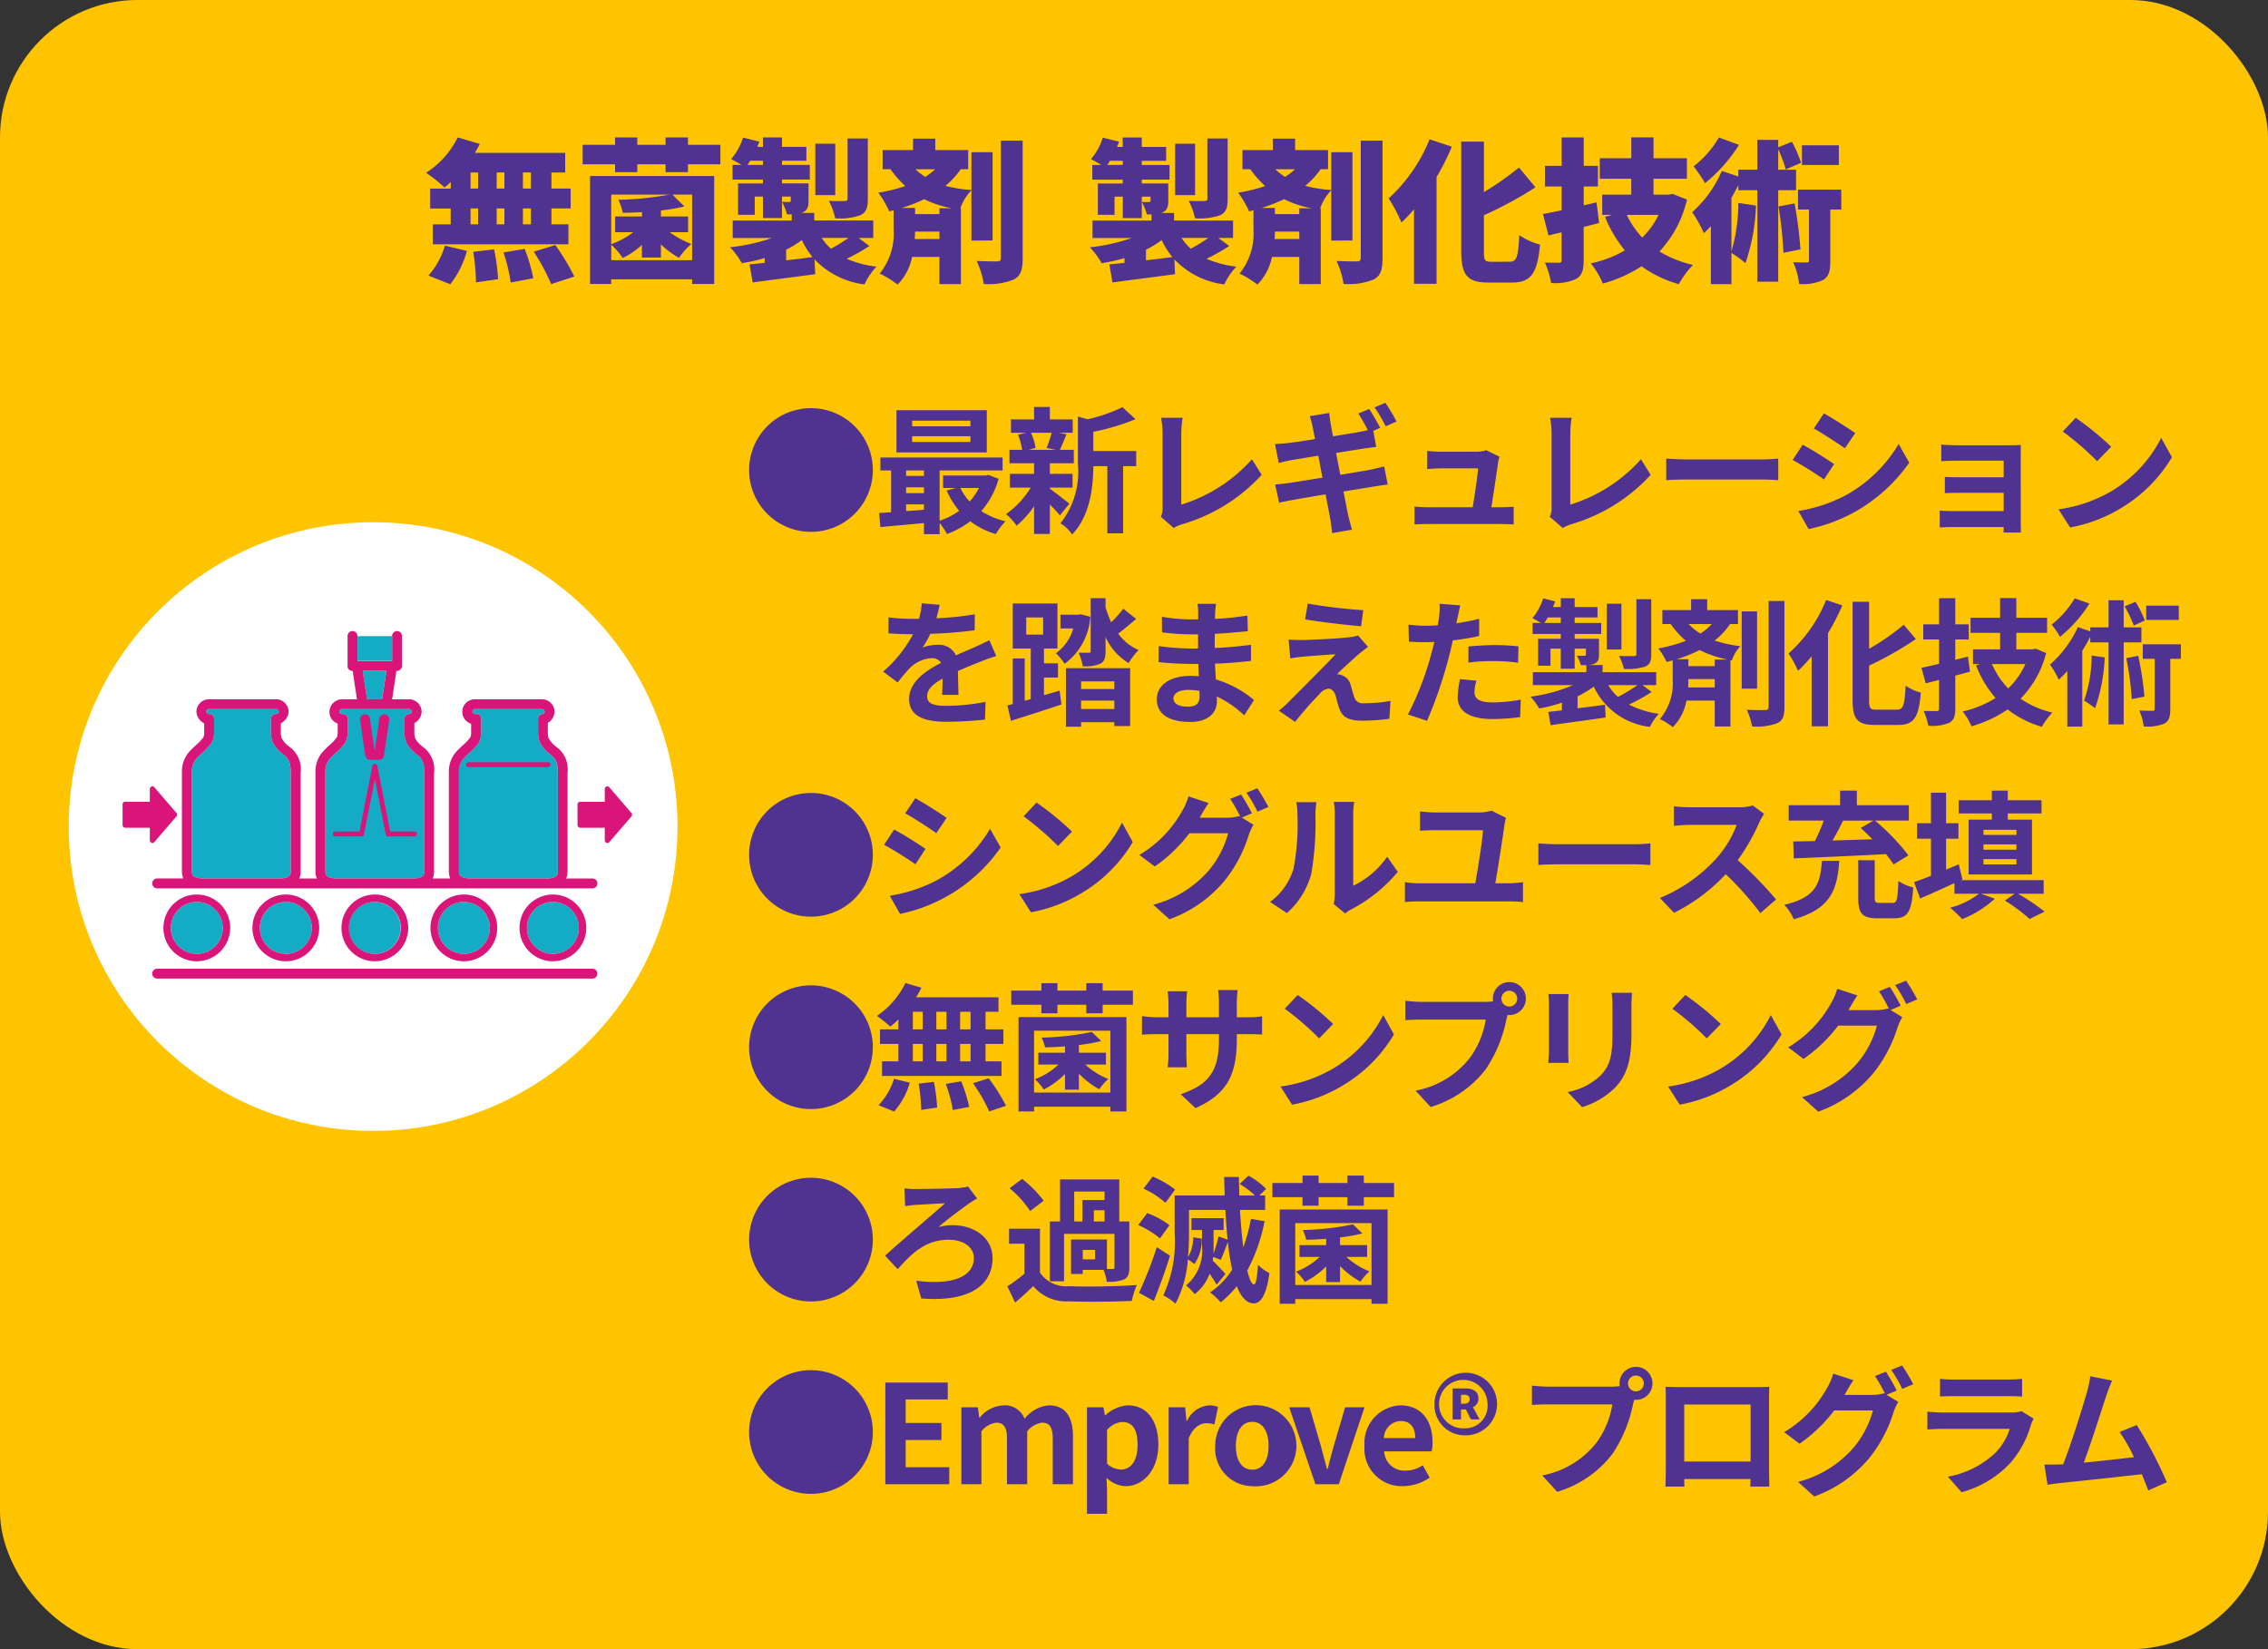 <svg xmlns="http://www.w3.org/2000/svg" width="165" height="120" viewBox="0 0 165 120">
  <rect x="0" y="0" width="165" height="120" fill="#333333" stroke="none"/>
  <g id="s1-3_sp" transform="translate(-18 -897)">
    <rect id="長方形_2673" data-name="長方形 2673" width="165" height="120" rx="10" transform="translate(18 897)" fill="#ffc400"/>
    <g id="グループ_2482" data-name="グループ 2482" transform="translate(49 907)">
      <path id="パス_3255" data-name="パス 3255" d="M1882.841,2166.417a4.743,4.743,0,0,1-.461.394,10.564,10.564,0,0,0-1.337-1.067,6.436,6.436,0,0,0,2.3-2.573l1.606.472a7.338,7.338,0,0,1-.359.652h6.572v1.427h-1v1.168h1.4v1.449h-1.4v1.157h1.236v1.449h-9.863V2169.5h1.3v-1.157h-1.494v-1.449h1.494Zm-1.628,6.808a5.7,5.7,0,0,0,1.2-2.179l1.6.382a6.75,6.75,0,0,1-1.213,2.426Zm3.066-6.335h.55v-1.168h-.55Zm0,2.606h.55v-1.157h-.55Zm1.708,1.82a13.787,13.787,0,0,1,.292,2.167l-1.606.236a15.267,15.267,0,0,0-.2-2.225Zm.753-4.426v-1.168h-.562v1.168Zm-.562,1.449v1.157h.562v-1.157Zm2.033,2.943a11.5,11.5,0,0,1,.629,2.135l-1.64.314a12.052,12.052,0,0,0-.528-2.19Zm.46-5.56h-.584v1.168h.584Zm0,2.617h-.584v1.157h.584Zm1.775,2.662a16.616,16.616,0,0,1,1.382,2.292l-1.685.55a15.028,15.028,0,0,0-1.269-2.359Z" transform="translate(-1881.044 -2163.171)" fill="#503291"/>
      <path id="パス_3256" data-name="パス 3256" d="M1924.526,2163.71v1.416h-2.36v.573h-1.628v-.573h-2.056v.573h-1.618v-.573h-2.359v-1.416h2.359v-.539h1.618v.539h2.056v-.539h1.628v.539Zm-9.481,2.27h9.032v7.852h-1.607v-.337h-5.886v.337h-1.539Zm7.425,1.348h-1.438l.876.865a13.461,13.461,0,0,1-1.708.292v.438h1.977v1.146h-1.337a6.69,6.69,0,0,0,1.573.853,5.145,5.145,0,0,0-.9,1.012,6.736,6.736,0,0,1-1.314-.978v.955h-1.382v-.921a5.653,5.653,0,0,1-1.4.955,4.8,4.8,0,0,0-.831-.967v1.124h5.886Zm-5.886,0v3.606a5.645,5.645,0,0,0,1.6-.865h-1.315v-1.146h1.955v-.314c-.483.022-.955.044-1.4.044a4.194,4.194,0,0,0-.314-.943,24.362,24.362,0,0,0,3.752-.382Z" transform="translate(-1903.117 -2163.171)" fill="#503291"/>
      <path id="パス_3257" data-name="パス 3257" d="M1956.153,2171.068a13.507,13.507,0,0,1-1.651.932,7.886,7.886,0,0,0,2.168.573,5.029,5.029,0,0,0-.876,1.292,6.042,6.042,0,0,1-3.628-1.82l.045,1.078c-1.6.214-3.291.427-4.549.6l-.225-1.314c.326-.034.7-.067,1.1-.113v-.348a12.814,12.814,0,0,1-1.663.371,5.9,5.9,0,0,0-.854-1.157,13.214,13.214,0,0,0,3.033-.674h-2.842v-1.269h4.291v-.45h-.337a4.376,4.376,0,0,0-.37-.91c.191.011.438.011.517.011s.123-.022.123-.113v-.281h-.64v1.561h-1.382v-1.561h-.6v1.326H1946.6v-2.281h1.809v-.281H1946.2v-1.068h.651c-.247-.157-.562-.326-.752-.427a4.421,4.421,0,0,0,.865-1.562l1.18.292c-.045.124-.09.258-.146.382h.416v-.685h1.382v.685h1.775v1.011h-1.775v.3h2.022v1.068h-2.022v.281h1.932v1.225c0,.494-.09.719-.405.876-.033.011-.067.033-.112.045h.933v.551h4.291v1.269h-1.067Zm-7.74-5.9v-.3h-.932a3.617,3.617,0,0,1-.2.3Zm1.685,6.943c.628-.067,1.28-.146,1.92-.236a5.473,5.473,0,0,1-.775-1.236,7.311,7.311,0,0,1-1.146.7Zm3.572-4.741h-1.449v-3.741h1.449Zm-.988,3.112a4.065,4.065,0,0,0,.674.786,12.15,12.15,0,0,0,1.281-.786Zm3.359-2.831c0,.663-.124.988-.573,1.191a4.529,4.529,0,0,1-1.8.213,5.2,5.2,0,0,0-.461-1.27c.438.023.989.023,1.146.011s.214-.045.214-.18v-4.37h1.472Z" transform="translate(-1923.905 -2163.171)" fill="#503291"/>
      <path id="パス_3258" data-name="パス 3258" d="M1984.474,2170.849v-3.663a3.75,3.75,0,0,0-.809,1.315h.045v5.516h-1.562v-1.977h-1.988a4.019,4.019,0,0,1-1.056,2.011,7.435,7.435,0,0,0-1.3-.8,4.622,4.622,0,0,0,1.011-3.213v-1.393l-.314.078a7.644,7.644,0,0,0-.8-1.359,11.651,11.651,0,0,0,1.966-.483,7.336,7.336,0,0,1-1.079-1.224h-.572v-1.393h2.213v-.831h1.617v.831h2.393v1.393h-.539a6.042,6.042,0,0,1-1.124,1.213,10.449,10.449,0,0,0,1.9.3v-2.752h1.539v6.426Zm-1.416-2.348a7.727,7.727,0,0,1-2.021-.663,11.321,11.321,0,0,1-1.64.64h.977v.449h1.775v-.427Zm-.91,2.236v-.539h-1.775c0,.168-.011.348-.022.539Zm-1.752-5.078a5.393,5.393,0,0,0,.719.562,4.561,4.561,0,0,0,.719-.562Zm7.807-2.078v8.538c0,.865-.146,1.3-.64,1.561a4.828,4.828,0,0,1-2.19.326,6.389,6.389,0,0,0-.517-1.673c.618.034,1.269.034,1.494.034.191,0,.27-.067.27-.259v-8.527Z" transform="translate(-1944.802 -2163.345)" fill="#503291"/>
      <path id="パス_3259" data-name="パス 3259" d="M1891.473,2208.068a13.487,13.487,0,0,1-1.651.932,7.909,7.909,0,0,0,2.168.573,5.051,5.051,0,0,0-.877,1.292,6.046,6.046,0,0,1-3.628-1.82l.045,1.078c-1.595.214-3.291.427-4.55.6l-.224-1.314c.326-.034.7-.067,1.1-.112v-.348a12.817,12.817,0,0,1-1.663.371,5.9,5.9,0,0,0-.854-1.157,13.26,13.26,0,0,0,3.033-.674h-2.842v-1.269h4.291v-.45h-.337a4.392,4.392,0,0,0-.37-.91c.191.011.438.011.517.011s.123-.022.123-.112v-.281h-.64v1.561h-1.382v-1.561h-.6v1.325h-1.214v-2.28h1.809v-.281h-2.213v-1.067h.652c-.247-.157-.562-.326-.753-.427a4.405,4.405,0,0,0,.865-1.561l1.18.292c-.045.124-.09.258-.146.382h.416v-.686h1.382v.686h1.775v1.011h-1.775v.3h2.022v1.067h-2.022v.281h1.932v1.225c0,.494-.09.719-.4.876-.034.011-.068.034-.112.045h.932v.55h4.291v1.269h-1.067Zm-7.74-5.9v-.3h-.932a3.579,3.579,0,0,1-.2.3Zm1.685,6.942c.629-.067,1.281-.146,1.921-.236a5.474,5.474,0,0,1-.775-1.236,7.234,7.234,0,0,1-1.146.7Zm3.572-4.741h-1.449v-3.741h1.449Zm-.988,3.112a4.09,4.09,0,0,0,.674.786,12.089,12.089,0,0,0,1.281-.786Zm3.359-2.831c0,.663-.124.988-.573,1.19a4.531,4.531,0,0,1-1.8.213,5.2,5.2,0,0,0-.46-1.269c.438.022.989.022,1.146.011s.213-.045.213-.18v-4.37h1.472Z" transform="translate(-1833.047 -2200.17)" fill="#503291"/>
      <path id="パス_3260" data-name="パス 3260" d="M1919.794,2207.849v-3.662a3.756,3.756,0,0,0-.809,1.315h.045v5.515h-1.561v-1.977h-1.989a4.015,4.015,0,0,1-1.056,2.011,7.48,7.48,0,0,0-1.3-.8,4.617,4.617,0,0,0,1.011-3.212v-1.393l-.314.078a7.7,7.7,0,0,0-.8-1.359,11.68,11.68,0,0,0,1.966-.483,7.343,7.343,0,0,1-1.079-1.224h-.573v-1.393h2.213v-.831h1.618v.831h2.393v1.393h-.539a6.069,6.069,0,0,1-1.124,1.213,10.487,10.487,0,0,0,1.9.3v-2.752h1.539v6.425Zm-1.416-2.348a7.738,7.738,0,0,1-2.021-.663,11.351,11.351,0,0,1-1.64.64h.977v.449h1.775v-.427Zm-.909,2.236v-.539h-1.775c0,.168-.011.348-.023.539Zm-1.753-5.078a5.445,5.445,0,0,0,.719.562,4.524,4.524,0,0,0,.719-.562Zm7.807-2.078v8.538c0,.865-.146,1.3-.64,1.561a4.83,4.83,0,0,1-2.191.326,6.362,6.362,0,0,0-.516-1.674c.618.034,1.269.034,1.494.034.191,0,.27-.067.27-.258v-8.526Z" transform="translate(-1853.943 -2200.345)" fill="#503291"/>
      <path id="パス_3261" data-name="パス 3261" d="M1949.79,2201.106a18.413,18.413,0,0,1-1.112,2.213v7.762h-1.64v-5.426a10.683,10.683,0,0,1-.91.966,12.07,12.07,0,0,0-.933-1.752,11.831,11.831,0,0,0,2.977-4.3Zm4.224,8.369c.506,0,.6-.371.685-1.932a4.8,4.8,0,0,0,1.505.685c-.18,2-.606,2.763-2.022,2.763h-1.719c-1.55,0-1.989-.528-1.989-2.314v-7.942h1.651v3.674a21.008,21.008,0,0,0,2.55-1.786l1.2,1.438a28.034,28.034,0,0,1-3.752,2.033v2.6c0,.7.056.786.562.786Z" transform="translate(-1875.167 -2200.432)" fill="#503291"/>
      <path id="パス_3262" data-name="パス 3262" d="M1982.252,2206.395c-.371.1-.741.191-1.123.292v2.4c0,.741-.124,1.134-.55,1.382a3.708,3.708,0,0,1-1.82.292,6.249,6.249,0,0,0-.449-1.483c.393.011.853.011,1,.011.168,0,.213-.056.213-.213v-2l-.955.225-.4-1.562c.393-.067.854-.157,1.359-.269v-1.73h-1.213v-1.5h1.213v-2.067h1.606v2.067h1.033v1.5h-1.033v1.371l.932-.214Zm6.392-1.7a8.276,8.276,0,0,1-2,3.774,8.088,8.088,0,0,0,2.438.977,6.636,6.636,0,0,0-1.033,1.4,8.457,8.457,0,0,1-2.707-1.3,10.264,10.264,0,0,1-2.82,1.258,5.93,5.93,0,0,0-.876-1.471,8.283,8.283,0,0,0,2.483-.944,9.281,9.281,0,0,1-1.449-2.438l.517-.146h-.719v-1.471h2.112v-1.157H1982.3v-1.494h2.292v-1.517h1.618v1.517h2.426v1.494h-2.426v1.157h1.112l.27-.057Zm-4.381,1.112a6.612,6.612,0,0,0,1.123,1.651,5.782,5.782,0,0,0,1.191-1.651Z" transform="translate(-1896.914 -2200.17)" fill="#503291"/>
      <path id="パス_3263" data-name="パス 3263" d="M2016.331,2204.012v6.651h-1.517v-6.651h-1.382v-.381c-.157.314-.326.629-.505.933v3.9a12.573,12.573,0,0,0,.505-3.527l1.281.19a14.257,14.257,0,0,1-.764,4.19,7.587,7.587,0,0,0-1.022-.742v2.269h-1.494v-4.223c-.168.191-.337.359-.505.517a10.052,10.052,0,0,0-.854-1.528,8.6,8.6,0,0,0,2.157-3l1.2.4v-.494h1.382v-2.167h1.517v.539l1-.4a8.978,8.978,0,0,1,.663,1.527l-1.112.483a8.97,8.97,0,0,0-.55-1.461v1.483h1.3v1.494Zm-2.853-3.3a11.361,11.361,0,0,1-2.472,2.786,10.135,10.135,0,0,0-.831-1.224,7.2,7.2,0,0,0,1.842-2.1Zm4.044,4.258a30.366,30.366,0,0,1,.427,3.348l-1.236.247a29.778,29.778,0,0,0-.359-3.37Zm3.4.449h-.8v3.718c0,.719-.09,1.157-.539,1.415a3.525,3.525,0,0,1-1.73.281,5.635,5.635,0,0,0-.427-1.584c.382.022.82.022.966.022s.179-.034.179-.168v-3.685h-.8v-1.449h3.145Zm-.18-3.247h-2.684v-1.427h2.684Z" transform="translate(-1917.964 -2200.17)" fill="#503291"/>
    </g>
    <g id="グループ_2484" data-name="グループ 2484" transform="translate(23 935)">
      <circle id="楕円形_88" data-name="楕円形 88" cx="22.145" cy="22.145" r="22.145" fill="#fff"/>
      <g id="グループ_2483" data-name="グループ 2483" transform="translate(3.921 7.928)">
        <path id="パス_3264" data-name="パス 3264" d="M1816.7,2182.142h5.533c.83,0,.831-.334.831-.51v-7.172c0-.9-.244-1.1-.556-1.345a2.825,2.825,0,0,1-.325-.289,2.373,2.373,0,0,1-.434-.6,1.9,1.9,0,0,1-.124-.731v-.952a.359.359,0,0,1,.328-.367.166.166,0,0,0,.148-.174.183.183,0,0,0-.168-.185h-4.9a.18.18,0,0,0,0,.36h.132a.338.338,0,0,1,.322.369v.87a1.53,1.53,0,0,1-.17.833,3.748,3.748,0,0,1-.643.711c-.119.107-.232.209-.336.318a1.473,1.473,0,0,0-.47,1.013v7.339C1815.87,2181.808,1815.872,2182.142,1816.7,2182.142Z" transform="translate(-1791.404 -2164.152)" fill="#13acc4"/>
        <path id="パス_3265" data-name="パス 3265" d="M1795.623,2163.7h1.1l.311-2.069h-1.727Z" transform="translate(-1777.843 -2158.748)" fill="#13acc4"/>
        <path id="パス_3266" data-name="パス 3266" d="M1788.16,2182.142h5.533c.83,0,.831-.334.831-.51v-7.172c0-.9-.244-1.1-.557-1.345a2.809,2.809,0,0,1-.325-.289,2.338,2.338,0,0,1-.434-.6,1.9,1.9,0,0,1-.124-.731v-.948a.35.35,0,0,1,.338-.369h.011a.18.18,0,0,0,0-.36h-4.9a.18.18,0,0,0,0,.36h.09a.338.338,0,0,1,.322.369v.87a1.533,1.533,0,0,1-.169.832,3.728,3.728,0,0,1-.643.712c-.119.107-.232.209-.336.318a1.472,1.472,0,0,0-.47,1.013v7.339C1787.328,2181.808,1787.33,2182.142,1788.16,2182.142Z" transform="translate(-1772.576 -2164.152)" fill="#13acc4"/>
        <path id="パス_3267" data-name="パス 3267" d="M1759.617,2182.142h5.532c.83,0,.832-.334.832-.51v-7.172c0-.9-.244-1.1-.557-1.345a2.867,2.867,0,0,1-.325-.289,2.348,2.348,0,0,1-.434-.6,1.882,1.882,0,0,1-.125-.731v-.948a.35.35,0,0,1,.338-.369h.044a.18.18,0,0,0,0-.36h-4.9a.18.18,0,0,0,0,.36h.057a.338.338,0,0,1,.322.369v.87a1.529,1.529,0,0,1-.169.832,3.708,3.708,0,0,1-.643.712c-.119.107-.232.209-.336.318a1.47,1.47,0,0,0-.47,1.013v7.339C1758.785,2181.808,1758.787,2182.142,1759.617,2182.142Z" transform="translate(-1753.748 -2164.152)" fill="#13acc4"/>
        <circle id="楕円形_89" data-name="楕円形 89" cx="1.889" cy="1.889" r="1.889" transform="translate(9.984 19.699)" fill="#13acc4"/>
        <circle id="楕円形_90" data-name="楕円形 90" cx="1.889" cy="1.889" r="1.889" transform="translate(16.444 19.699)" fill="#13acc4"/>
        <circle id="楕円形_91" data-name="楕円形 91" cx="1.889" cy="1.889" r="1.889" transform="translate(22.937 19.699)" fill="#13acc4"/>
        <circle id="楕円形_92" data-name="楕円形 92" cx="1.889" cy="1.889" r="1.889" transform="translate(29.414 19.699)" fill="#13acc4"/>
        <circle id="楕円形_93" data-name="楕円形 93" cx="1.889" cy="1.889" r="1.889" transform="translate(3.508 19.699)" fill="#13acc4"/>
        <path id="パス_3268" data-name="パス 3268" d="M1746.081,2168.566a.226.226,0,0,1-.116-.21v-.885h-1.782a.2.2,0,0,1-.2-.187v-1.53a.183.183,0,0,1,.2-.172h1.782v-.9a.226.226,0,0,1,.116-.21.171.171,0,0,1,.209.049l1.6,1.859a.2.2,0,0,1,.057.139.2.2,0,0,1-.057.14l-1.6,1.858A.171.171,0,0,1,1746.081,2168.566Zm19.133-.465a.18.18,0,1,0,0-.36h-1.763l-.939-4.781a.18.18,0,0,0-.353,0l-.939,4.781h-1.763a.18.18,0,0,0,0,.36h1.911a.18.18,0,0,0,.177-.145l.791-4.027.791,4.027a.181.181,0,0,0,.177.145Zm9.715-5.037a.18.18,0,0,0,0-.36h-5.771a.18.18,0,0,0,0,.36Zm3.6,8.456a.359.359,0,0,1-.36.36H1746.5a.359.359,0,1,1,0-.719h1.9a1.3,1.3,0,0,1-.1-.51v-7.339a2.158,2.158,0,0,1,.666-1.51c.123-.128.246-.243.37-.355a3.111,3.111,0,0,0,.535-.575,1.187,1.187,0,0,0,.049-.434v-.564a1.013,1.013,0,0,1-.567-.851.919.919,0,0,1,.907-.9h4.9a.912.912,0,0,1,.9.9,1.011,1.011,0,0,1-.562.846v.647a1.423,1.423,0,0,0,.052.418,1.579,1.579,0,0,0,.306.419,2.3,2.3,0,0,0,.249.218,2.018,2.018,0,0,1,.832,1.909v7.172a1.307,1.307,0,0,1-.1.51h1.277a1.311,1.311,0,0,1-.1-.51v-7.339a2.185,2.185,0,0,1,.665-1.51c.123-.128.246-.243.369-.354a3.142,3.142,0,0,0,.535-.575,1.183,1.183,0,0,0,.05-.434v-.552a.891.891,0,0,1-.6-.862.919.919,0,0,1,.907-.9h1.094l-.311-2.069h-.041a.335.335,0,0,1-.33-.36v-2.159a.36.36,0,1,1,.719,0v1.8h2.519v-1.8a.36.36,0,1,1,.719,0v2.159a.363.363,0,0,1-.364.36h-.041l-.312,2.069h1.246a.912.912,0,0,1,.9.9.988.988,0,0,1-.529.833v.66a1.427,1.427,0,0,0,.053.42,1.575,1.575,0,0,0,.3.417,2.23,2.23,0,0,0,.25.218,2.02,2.02,0,0,1,.832,1.909v7.172a1.3,1.3,0,0,1-.1.51h1.277a1.306,1.306,0,0,1-.1-.51v-7.339a2.155,2.155,0,0,1,.666-1.51c.123-.129.246-.244.369-.355a3.156,3.156,0,0,0,.535-.575,1.188,1.188,0,0,0,.049-.434v-.54a.909.909,0,0,1,.265-1.778h4.9a.912.912,0,0,1,.9.9.953.953,0,0,1-.486.812v.681a1.4,1.4,0,0,0,.053.42,1.618,1.618,0,0,0,.3.418,2.24,2.24,0,0,0,.25.218,2.019,2.019,0,0,1,.831,1.909v7.172a1.3,1.3,0,0,1-.1.51h1.9A.36.36,0,0,1,1778.527,2171.519Zm-9.243-.359h5.533c.83,0,.831-.335.831-.51v-7.172c0-.9-.244-1.1-.556-1.345a2.839,2.839,0,0,1-.325-.289,2.372,2.372,0,0,1-.434-.6,1.9,1.9,0,0,1-.124-.732v-.952a.358.358,0,0,1,.328-.367.166.166,0,0,0,.148-.174.183.183,0,0,0-.169-.185h-4.9a.18.18,0,0,0,0,.36h.132a.338.338,0,0,1,.322.369v.87a1.529,1.529,0,0,1-.17.833,3.743,3.743,0,0,1-.643.711c-.119.107-.232.209-.336.318a1.472,1.472,0,0,0-.47,1.013v7.339C1768.452,2170.825,1768.454,2171.159,1769.284,2171.159Zm-7.517-13.043h1.1l.311-2.069h-1.726Zm-2.2,13.043h5.533c.83,0,.831-.335.831-.51v-7.172c0-.9-.244-1.1-.557-1.345a2.822,2.822,0,0,1-.325-.289,2.334,2.334,0,0,1-.434-.6,1.9,1.9,0,0,1-.124-.731v-.948a.35.35,0,0,1,.338-.369h.011a.18.18,0,0,0,0-.36h-4.9a.18.18,0,0,0,0,.36h.09a.338.338,0,0,1,.322.369v.87a1.53,1.53,0,0,1-.17.832,3.719,3.719,0,0,1-.643.712c-.119.107-.232.209-.336.318a1.471,1.471,0,0,0-.47,1.013v7.339C1758.738,2170.825,1758.74,2171.159,1759.569,2171.159Zm-9.714,0h5.532c.83,0,.832-.335.832-.51v-7.172c0-.9-.244-1.1-.557-1.345a2.848,2.848,0,0,1-.325-.289,2.359,2.359,0,0,1-.434-.6,1.887,1.887,0,0,1-.124-.732v-.948a.35.35,0,0,1,.338-.369h.044a.18.18,0,0,0,0-.36h-4.9a.18.18,0,0,0,0,.36h.057a.338.338,0,0,1,.322.369v.87a1.528,1.528,0,0,1-.17.832,3.7,3.7,0,0,1-.643.712c-.119.107-.232.209-.336.318a1.471,1.471,0,0,0-.47,1.013v7.339C1749.023,2170.825,1749.025,2171.159,1749.855,2171.159Zm28.312,6.566H1746.5a.36.36,0,0,0,0,.72h31.663a.36.36,0,0,0,0-.72Zm-15.831-.539a2.429,2.429,0,1,1,2.429-2.429A2.432,2.432,0,0,1,1762.336,2177.186Zm0-.54a1.889,1.889,0,1,0-1.889-1.889A1.891,1.891,0,0,0,1762.336,2176.646Zm6.477.54a2.429,2.429,0,1,1,2.428-2.429A2.432,2.432,0,0,1,1768.812,2177.186Zm0-.54a1.889,1.889,0,1,0-1.889-1.889A1.891,1.891,0,0,0,1768.812,2176.646Zm6.476.54a2.429,2.429,0,1,1,2.429-2.429A2.432,2.432,0,0,1,1775.288,2177.186Zm0-.54a1.889,1.889,0,1,0-1.889-1.889A1.891,1.891,0,0,0,1775.288,2176.646Zm-25.906.54a2.429,2.429,0,1,1,2.428-2.429A2.432,2.432,0,0,1,1749.383,2177.186Zm0-.54a1.889,1.889,0,1,0-1.889-1.889A1.891,1.891,0,0,0,1749.383,2176.646Zm6.476.54a2.429,2.429,0,1,1,2.429-2.429A2.432,2.432,0,0,1,1755.859,2177.186Zm0-.54a1.889,1.889,0,1,0-1.889-1.889A1.891,1.891,0,0,0,1755.859,2176.646Zm5.783-14.429a.36.36,0,0,0,.356.307h.642a.361.361,0,0,0,.356-.307l.385-2.594a.36.36,0,0,0-.712-.105l-.339,2.288h-.02l-.339-2.289a.36.36,0,0,0-.712.106Zm19.346,4.163-1.6-1.859a.171.171,0,0,0-.209-.049.226.226,0,0,0-.116.21v.9h-1.782a.183.183,0,0,0-.2.172v1.53a.2.2,0,0,0,.2.187h1.782v.885a.226.226,0,0,0,.116.21.174.174,0,0,0,.212-.049l1.6-1.858a.2.2,0,0,0,.056-.14A.2.2,0,0,0,1780.988,2166.379Z" transform="translate(-1743.986 -2153.169)" fill="#d91579"/>
        <rect id="長方形_2674" data-name="長方形 2674" width="2.519" height="1.799" transform="translate(17.09 0.36)" fill="#13acc4"/>
      </g>
    </g>
    <path id="パス_10158" data-name="パス 10158" d="M5,12.7A4.5,4.5,0,1,0,.5,8.2,4.494,4.494,0,0,0,5,12.7ZM16.6,5.02H12.36V4.61H16.6Zm0,1.14H12.36V5.74H16.6Zm1.19-2.31H11.22V6.92h6.57Zm-.57,5.66a4.187,4.187,0,0,1-.68.98,3.872,3.872,0,0,1-.67-.98Zm-5.3,1.19h1.3v.39c-.44.04-.88.07-1.3.1Zm0-1.24h1.3v.42h-1.3Zm1.3-1.23v.4h-1.3v-.4Zm4.7.33-.2.04H14.61v.91h.92l-.66.18a6.124,6.124,0,0,0,.91,1.48,5.134,5.134,0,0,1-1.42.72V8.23h4.58V7.29H10.05v.94h.78v3.04c-.31.03-.61.04-.87.06l.09,1.02c.88-.08,2.02-.18,3.17-.29v.81h1.14v-.81a4.42,4.42,0,0,1,.53.8,6.516,6.516,0,0,0,1.7-.93,5.6,5.6,0,0,0,1.86.93,4.926,4.926,0,0,1,.7-.93,5.591,5.591,0,0,1-1.76-.74,5.962,5.962,0,0,0,1.26-2.35Zm4.59-3.07a7.475,7.475,0,0,1-.37,1.1l.66.14H20.84l.5-.14A3.943,3.943,0,0,0,21,5.49Zm-.13,3.99h1.65v-1H22.38V7.71h1.74V6.73H23.11c.14-.3.3-.7.48-1.13l-.58-.11h1.03V4.52H22.38V3.61H21.23v.91H19.55v.97h1.12l-.61.14a4.508,4.508,0,0,1,.3,1.1h-.92v.98h1.79v.77H19.47v1h1.52a6.561,6.561,0,0,1-1.8,1.93,4.395,4.395,0,0,1,.77.84,7.063,7.063,0,0,0,1.27-1.41v2.01h1.15V10.72a9.359,9.359,0,0,1,.73.78l.69-.85c-.23-.18-1.06-.84-1.42-1.09Zm6.28-2.66H25.54V5.42a16.2,16.2,0,0,0,3.07-.92l-.95-.87a11.667,11.667,0,0,1-2.54.88l-.7-.2V7.78a6.047,6.047,0,0,1-1.27,4.3,2.74,2.74,0,0,1,.85.81c1.32-1.37,1.53-3.48,1.54-4.97h1.02v4.89h1.15V7.92h.95Zm2.73,5.6a2.822,2.822,0,0,1,.6-.27,12.583,12.583,0,0,0,5.8-3.6l-.71-1.13a11.351,11.351,0,0,1-5.14,3.3V5.53a7.084,7.084,0,0,1,.1-1.13H30.47a6.18,6.18,0,0,1,.11,1.13v5.42a1.306,1.306,0,0,1-.13.65ZM47.6,4.67a13.473,13.473,0,0,0-.81-1.36L46,3.64a10.6,10.6,0,0,1,.81,1.38ZM43.2,6.96l2-.32c.3-.04.7-.1.92-.12l-.21-1.17.5-.22c-.19-.37-.55-1-.8-1.37l-.79.33a12.73,12.73,0,0,1,.69,1.21c-.19.04-.39.09-.57.12-.36.07-1.12.19-1.96.33-.09-.45-.15-.78-.17-.92-.05-.24-.08-.58-.11-.78l-1.41.23c.07.23.14.47.2.76.03.16.1.49.18.91-.86.14-1.63.25-1.98.29-.31.03-.61.05-.93.07l.27,1.38c.3-.08.57-.14.92-.21.31-.05,1.08-.18,1.96-.32l.3,1.6c-1.01.16-1.94.31-2.4.38-.32.04-.77.1-1.04.11l.29,1.33c.22-.06.56-.12.99-.2s1.37-.24,2.39-.41c.16.84.29,1.53.34,1.81.06.3.09.64.14,1.01l1.44-.25c-.09-.32-.19-.68-.26-.98s-.2-.99-.36-1.8c.88-.14,1.69-.27,2.17-.35.38-.06.79-.13,1.05-.15L46.7,7.94c-.26.07-.63.16-1.02.24-.45.09-1.27.22-2.17.37Zm11.3,3.95c.15-.95.41-2.67.49-3.26a2.788,2.788,0,0,1,.1-.42l-.96-.47a2.373,2.373,0,0,1-.75.11H50.82c-.27,0-.73-.03-.99-.06V8.13c.29-.02.68-.05,1-.05h2.7c-.03.56-.25,1.98-.39,2.83H49.9a9.607,9.607,0,0,1-.99-.05v1.3c.38-.02.63-.03.99-.03h5.27c.26,0,.75.02.95.03V10.87c-.26.03-.72.04-.98.04Zm5.19,1.51a2.822,2.822,0,0,1,.6-.27,12.583,12.583,0,0,0,5.8-3.6l-.71-1.13a11.351,11.351,0,0,1-5.14,3.3V5.53a7.084,7.084,0,0,1,.1-1.13H58.77a6.18,6.18,0,0,1,.11,1.13v5.42a1.306,1.306,0,0,1-.13.65Zm7.53-3.48c.37-.03,1.04-.05,1.61-.05H74.2c.42,0,.93.04,1.17.05V7.37c-.26.02-.71.06-1.17.06H68.83c-.52,0-1.25-.03-1.61-.06ZM78.69,4.08l-.73,1.1c.66.37,1.7,1.05,2.26,1.44l.75-1.11C80.45,5.15,79.35,4.45,78.69,4.08Zm-1.86,7.1.75,1.32a12.168,12.168,0,0,0,3.34-1.24A12.074,12.074,0,0,0,84.9,7.67l-.77-1.36a10.194,10.194,0,0,1-3.89,3.75A11.1,11.1,0,0,1,76.83,11.18Zm.32-4.82-.73,1.11A26.117,26.117,0,0,1,78.7,8.89l.73-1.12C78.92,7.41,77.82,6.72,77.15,6.36Zm15.86.69c0-.21,0-.54.01-.67-.16.01-.53.02-.77.02H88.47c-.37,0-.98-.02-1.24-.05V7.56c.24-.02.87-.04,1.24-.04h3.3V8.73H88.58c-.38,0-.83-.01-1.09-.03V9.88c.23-.01.71-.02,1.09-.02h3.19v1.33H87.99a8.581,8.581,0,0,1-.87-.04v1.23c.17-.01.58-.03.86-.03h3.79c0,.15,0,.31-.01.4h1.26c0-.18-.01-.52-.01-.68Zm4-2.65-.94,1a20.793,20.793,0,0,1,2.5,2.16l1.02-1.05A21,21,0,0,0,97.01,4.4Zm-1.25,6.66.84,1.32a10.83,10.83,0,0,0,3.71-1.41,10.634,10.634,0,0,0,3.7-3.7l-.78-1.41a9.482,9.482,0,0,1-3.64,3.89A10.307,10.307,0,0,1,95.76,11.06ZM15.73,24.56c-.01-.45-.03-1.18-.04-1.73.61-.28,1.17-.5,1.61-.67a10.5,10.5,0,0,1,1.18-.42l-.5-1.15c-.36.17-.71.34-1.09.51-.41.18-.83.35-1.34.59a1.349,1.349,0,0,0-1.32-.77,3.1,3.1,0,0,0-1.12.2,6.049,6.049,0,0,0,.57-1,32.261,32.261,0,0,0,3.23-.26l.01-1.16a22.868,22.868,0,0,1-2.8.29c.12-.4.19-.74.24-.98l-1.3-.11a5.511,5.511,0,0,1-.2,1.13h-.48a12.706,12.706,0,0,1-1.74-.11v1.16c.54.05,1.27.07,1.67.07h.12a9.68,9.68,0,0,1-2.18,2.72l1.06.79a12.683,12.683,0,0,1,.92-1.09,2.451,2.451,0,0,1,1.55-.68.774.774,0,0,1,.69.34c-1.13.58-2.33,1.38-2.33,2.64,0,1.28,1.17,1.65,2.72,1.65a27.4,27.4,0,0,0,2.8-.16l.04-1.29a15.147,15.147,0,0,1-2.81.29c-.97,0-1.44-.15-1.44-.7,0-.49.4-.88,1.13-1.28-.01.43-.02.89-.04,1.18Zm4.93-5.63h1.23v1.25H20.66Zm1.29,4.37h1.02V22.27H21.95V21.19h.98V17.91H19.68v3.28h1.31v3.68l-.44.12V21.91h-.87v3.32l-.39.1.26,1.12c1.04-.33,2.4-.76,3.67-1.19l-.13-1.01q-.57.18-1.14.33Zm2.7-4.6-.19.03H23.15v1h.93a3.3,3.3,0,0,1-1.26,1.8,4.239,4.239,0,0,1,.63.77,4.593,4.593,0,0,0,1.87-3.42Zm2.42,4.88v.56H24.65v-.56Zm-2.42,2.01v-.61h2.42v.61Zm-1.1,1.29h1.1v-.33h2.42v.28h1.15V22.62H23.55Zm4.17-8.59a7.647,7.647,0,0,1-.88.99,7.563,7.563,0,0,1-.41-1.1v-.65H25.35v3.83c0,.11-.03.14-.14.14s-.42,0-.74-.01a4.023,4.023,0,0,1,.3.99,2.823,2.823,0,0,0,1.27-.18c.31-.16.39-.42.39-.91V20.36a4.314,4.314,0,0,0,1.68,1.89,4.608,4.608,0,0,1,.73-.95,3.493,3.493,0,0,1-1.49-1.2c.4-.28.85-.69,1.31-1.06Zm5.55,6.4c0,.57-.34.73-.87.73-.68,0-1.03-.24-1.03-.61,0-.34.38-.61,1.08-.61a5.306,5.306,0,0,1,.81.07C33.27,24.44,33.27,24.58,33.27,24.69Zm3.96.25a7.66,7.66,0,0,0-2.77-1.5c-.03-.38-.05-.78-.07-1.15.96-.03,1.73-.1,2.62-.2V20.92c-.81.1-1.64.19-2.64.23l.01-1.03c.95-.05,1.75-.13,2.4-.19l-.03-1.14a20.75,20.75,0,0,1-2.36.24l.01-.39a6.619,6.619,0,0,1,.07-.7H33.12a3.964,3.964,0,0,1,.05.68v.45h-.49a13.109,13.109,0,0,1-2.15-.19l.01,1.13a16.491,16.491,0,0,0,2.15.15h.47v1.03h-.47a17.965,17.965,0,0,1-2.39-.18l-.01,1.17c.66.08,1.8.13,2.38.13h.51c.01.29.02.6.04.9a6.078,6.078,0,0,0-.61-.03c-1.53,0-2.45.7-2.45,1.7,0,1.05.84,1.65,2.42,1.65,1.31,0,1.95-.65,1.95-1.5,0-.1,0-.22-.01-.35a7.5,7.5,0,0,1,2,1.37Zm3.91-7.02-.19,1.15c1.18.2,3.03.41,4.07.5l.16-1.17A39.561,39.561,0,0,1,41.14,17.92Zm4.39,3.15-.73-.83a3.179,3.179,0,0,1-.56.12c-.82.11-3.07.21-3.54.21-.36,0-.72-.01-.95-.03l.12,1.37c.21-.04.51-.09.85-.12.57-.05,1.75-.15,2.45-.18-.91.96-2.93,2.97-3.44,3.49a7.567,7.567,0,0,1-.69.61l1.18.82a24.728,24.728,0,0,1,1.77-2.02,1.025,1.025,0,0,1,.64-.4c.2,0,.41.13.53.48.07.25.18.71.29,1,.24.65.75.85,1.69.85a14.494,14.494,0,0,0,1.94-.14l.08-1.3a10.263,10.263,0,0,1-1.94.17.629.629,0,0,1-.7-.46c-.09-.25-.18-.63-.27-.9a.964.964,0,0,0-.61-.67,1.029,1.029,0,0,0-.37-.08c.23-.25,1.16-1.1,1.61-1.49C45.06,21.43,45.27,21.25,45.53,21.07Zm7.3,1.14a14.549,14.549,0,0,1,1.91-.11,14.3,14.3,0,0,1,1.7.12l.03-1.19a17.193,17.193,0,0,0-1.74-.09c-.64,0-1.35.05-1.9.1Zm.78-3.18c-.54.13-1.1.24-1.66.33l.08-.38c.05-.22.14-.66.21-.93l-1.51-.12a5.141,5.141,0,0,1-.04,1q-.03.24-.09.57c-.3.02-.59.03-.88.03a9.75,9.75,0,0,1-1.25-.08l.03,1.24c.35.02.72.04,1.2.04.2,0,.42-.01.65-.02-.07.28-.14.56-.21.82a21.834,21.834,0,0,1-1.71,4.46l1.39.46a31.938,31.938,0,0,0,1.57-4.58c.11-.4.21-.84.3-1.27.66-.08,1.33-.19,1.92-.32Zm-1.39,4.39a6.8,6.8,0,0,0-.17,1.32c0,1,.85,1.58,2.52,1.58a15.847,15.847,0,0,0,2.02-.14l.05-1.27a11.481,11.481,0,0,1-2.06.2c-1.06,0-1.31-.32-1.31-.75a3.426,3.426,0,0,1,.14-.83ZM66.13,17.6H65.05v3.97c0,.13-.04.17-.19.17s-.62.01-1.07-.01a3.689,3.689,0,0,1,.35.94,4.205,4.205,0,0,0,1.53-.16c.36-.15.46-.4.46-.91Zm-2.17.33H62.9v3.33h1.06Zm1.17,5.92a11.636,11.636,0,0,1-1.42.86,3.659,3.659,0,0,1-.71-.86Zm-6.78-4.52a3.889,3.889,0,0,0,.25-.4h.95v.4Zm7.14,4.52h1v-.94h-3.9v-.52H61.53a1.3,1.3,0,0,0,.47-.1c.26-.12.33-.3.33-.68V20.48H60.56v-.35h1.93v-.8H60.56v-.4h1.66v-.76H60.56v-.64H59.55v.64h-.57c.06-.14.11-.27.16-.41l-.87-.22a4.348,4.348,0,0,1-.78,1.44c.16.08.42.23.62.35H57.5v.8h2.05v.35H57.9v1.96h.9V21.2h.75v1.46h1.01V21.2h.82v.41c0,.08-.03.11-.12.11-.07,0-.31,0-.54-.01a3.043,3.043,0,0,1,.29.69h.4v.51H57.52v.94h2.92a11.276,11.276,0,0,1-3.09.84,5.119,5.119,0,0,1,.63.86,11.393,11.393,0,0,0,1.65-.42v.56c-.36.04-.7.08-.99.11l.17.97c1.1-.16,2.59-.36,4-.56l-.04-.93c-.67.09-1.35.18-2,.26v-.87a7.53,7.53,0,0,0,1.18-.71,5.14,5.14,0,0,0,4.08,2.93,4.1,4.1,0,0,1,.65-.95,6.758,6.758,0,0,1-2.17-.67,13.481,13.481,0,0,0,1.65-.92Zm5.26-1.86v.48H68.83v-.5h-.86a9.975,9.975,0,0,0,1.68-.67,8.26,8.26,0,0,0,2.01.69Zm-1.94,2.03a5.526,5.526,0,0,0,.02-.56v-.05h1.92v.61Zm1.72-4.61a3.763,3.763,0,0,1-.83.69,4.44,4.44,0,0,1-.85-.69Zm1.91,0V18.39H70.2V17.6H69.03v.79H66.94v1.02h.61a6.308,6.308,0,0,0,1.1,1.22,10.836,10.836,0,0,1-2,.55,5.45,5.45,0,0,1,.6.99l.44-.12v1.39a4.026,4.026,0,0,1-.93,2.88,5.173,5.173,0,0,1,.94.59,3.662,3.662,0,0,0,.99-1.93h2.06v1.88h1.14V22.04l.1.02a2.748,2.748,0,0,1,.62-1.04,10.078,10.078,0,0,1-1.87-.41,5.1,5.1,0,0,0,1.12-1.2Zm1.39-.92H72.71v5.62h1.12Zm.84-.76v7.72c0,.16-.07.22-.25.22s-.76,0-1.34-.02a4.614,4.614,0,0,1,.39,1.21,4.289,4.289,0,0,0,1.83-.24c.39-.18.52-.51.52-1.17V17.73Zm4.18-.07a10.334,10.334,0,0,1-2.73,3.89,8.725,8.725,0,0,1,.69,1.26,11.329,11.329,0,0,0,.99-1.06v5.1h1.19V20.07a16.106,16.106,0,0,0,1.04-2.02Zm3.68,7.98c-.48,0-.55-.1-.55-.69V22.43a24.224,24.224,0,0,0,3.4-1.93l-.88-1.04a17.009,17.009,0,0,1-2.52,1.75V17.79h-1.2v7.15c0,1.41.36,1.81,1.62,1.81h1.71c1.18,0,1.49-.63,1.63-2.35a3.433,3.433,0,0,1-1.1-.51c-.08,1.41-.16,1.75-.64,1.75Zm6.64-3.86-.92.23V20.53h.98v-1.1h-.98v-1.9H87.07v1.9H85.92v1.1h1.15V22.3c-.48.12-.91.22-1.28.29l.31,1.13.97-.24v2.06c0,.15-.04.2-.19.2-.13,0-.54,0-.93-.01a5.171,5.171,0,0,1,.34,1.08,3.329,3.329,0,0,0,1.51-.21c.34-.19.45-.47.45-1.05V23.16c.36-.09.72-.19,1.07-.29Zm4.18.54a5.573,5.573,0,0,1-1.25,1.77,5.715,5.715,0,0,1-1.18-1.77Zm.75-1.12-.21.05h-1.2v-1.2h2.24v-1.1H92.69V17.52H91.51v1.43H89.36v1.1h2.15v1.2H89.54v1.07h.52l-.3.09a7.919,7.919,0,0,0,1.42,2.38,7.711,7.711,0,0,1-2.39.98,4.884,4.884,0,0,1,.64,1.08,9.209,9.209,0,0,0,2.63-1.23,7.128,7.128,0,0,0,2.49,1.26,5.175,5.175,0,0,1,.76-1.03A6.754,6.754,0,0,1,93,24.84a7.312,7.312,0,0,0,1.86-3.32Zm10.41-3.13h-2.37v1.04h2.37Zm-2.47,1.08a7.826,7.826,0,0,0-.68-1.36l-.79.33a8.24,8.24,0,0,1,.66,1.4Zm-5.1-1.61a7.007,7.007,0,0,1-1.68,1.91,6.345,6.345,0,0,1,.61.89,9.947,9.947,0,0,0,2.14-2.42Zm1.23,4.16a10.045,10.045,0,0,1-.55,3.28,8.592,8.592,0,0,1,.8.55,12.544,12.544,0,0,0,.7-3.69Zm3.62-.96V19.65H100.5V17.68H99.4v1.97H98.07v.29l-.9-.31a8.164,8.164,0,0,1-2.03,2.73,6.257,6.257,0,0,1,.64,1.1c.21-.19.41-.41.62-.64v4.05h1.09V21.35a11.562,11.562,0,0,0,.58-1.02v.41H99.4v5.97h1.1V20.74Zm-1.1,1.15a21.726,21.726,0,0,1,.4,2.98l.92-.18a23.882,23.882,0,0,0-.45-2.97Zm3.97-1.01h-2.77v1.06h.87v3.62c0,.13-.04.16-.17.16s-.54,0-.95-.02a4.39,4.39,0,0,1,.32,1.16,3.289,3.289,0,0,0,1.5-.21c.35-.19.43-.51.43-1.07V21.94h.77ZM5,40.7A4.5,4.5,0,1,0,.5,36.2,4.494,4.494,0,0,0,5,40.7Zm7.59-8.62-.73,1.1c.66.37,1.7,1.05,2.26,1.44l.75-1.11C14.35,33.15,13.25,32.45,12.59,32.08Zm-1.86,7.1.75,1.32a11.868,11.868,0,0,0,7.32-4.83l-.77-1.36a10.194,10.194,0,0,1-3.89,3.75A11.1,11.1,0,0,1,10.73,39.18Zm.32-4.82-.73,1.11a26.117,26.117,0,0,1,2.28,1.42l.73-1.12C12.82,35.41,11.72,34.72,11.05,34.36ZM21.41,32.4l-.94,1a20.792,20.792,0,0,1,2.5,2.16l1.02-1.05A21,21,0,0,0,21.41,32.4Zm-1.25,6.66L21,40.38a10.83,10.83,0,0,0,3.71-1.41,10.634,10.634,0,0,0,3.7-3.7l-.78-1.41a9.482,9.482,0,0,1-3.64,3.89A10.307,10.307,0,0,1,20.16,39.06Zm16.92-5.88a14.642,14.642,0,0,0-.79-1.37l-.79.32a11.6,11.6,0,0,1,.73,1.29l-.07-.04a3.15,3.15,0,0,1-.87.12H33.28l.03-.05c.12-.22.38-.67.62-1.02l-1.47-.48A4.372,4.372,0,0,1,32.01,33a8.556,8.556,0,0,1-3.12,3.21l1.12.84a10.979,10.979,0,0,0,2.52-2.42h2.82a7.074,7.074,0,0,1-1.42,2.72,8,8,0,0,1-4.03,2.48l1.18,1.06a9.314,9.314,0,0,0,4.03-2.83,10.092,10.092,0,0,0,1.75-3.34,4.237,4.237,0,0,1,.33-.71l-.85-.52Zm-.4-1.5a9.517,9.517,0,0,1,.8,1.38l.8-.34a14.278,14.278,0,0,0-.81-1.36Zm2.94,8.76a5.792,5.792,0,0,0,1.78-2.87,22.064,22.064,0,0,0,.3-4.3,6.378,6.378,0,0,1,.07-.9H40.3a3.65,3.65,0,0,1,.09.91,17.232,17.232,0,0,1-.29,3.96,4.717,4.717,0,0,1-1.7,2.39Zm4.24.03a2.549,2.549,0,0,1,.44-.3,11.011,11.011,0,0,0,3.39-2.73l-.77-1.1a6.332,6.332,0,0,1-2.47,2.11V33.22a5.078,5.078,0,0,1,.07-.87H43.03a4.433,4.433,0,0,1,.08.86v5.83a3.805,3.805,0,0,1-.08.74Zm10.93-2.2c.19-1.12.55-3.4.67-4.31a4.309,4.309,0,0,1,.1-.45l-1.04-.52a3.6,3.6,0,0,1-.93.13H50.43a10.176,10.176,0,0,1-1.12-.08v1.41c.36-.03.73-.04,1.13-.04h3.45c-.02.65-.37,2.77-.56,3.86H49.2a6.715,6.715,0,0,1-.99-.08v1.45a8.633,8.633,0,0,1,.99-.05h6.67a7.754,7.754,0,0,1,.93.05V38.19a7.692,7.692,0,0,1-.93.08Zm3.13-1.33c.37-.03,1.04-.05,1.61-.05H64.9c.42,0,.93.04,1.17.05V35.37c-.26.02-.71.06-1.17.06H59.53c-.52,0-1.25-.03-1.61-.06Zm15.6-4.33a3.61,3.61,0,0,1-1.04.13H68.96a11.172,11.172,0,0,1-1.18-.07v1.42c.21-.01.76-.07,1.18-.07h3.39a7.748,7.748,0,0,1-1.49,2.45,11.33,11.33,0,0,1-4.1,2.87l1.03,1.08a13.172,13.172,0,0,0,3.76-2.81,22.8,22.8,0,0,1,2.52,2.83l1.14-.99a28.111,28.111,0,0,0-2.79-2.86,14.7,14.7,0,0,0,1.57-2.75,4.726,4.726,0,0,1,.35-.62Zm8.77,1.1-.92.54c.28.25.57.53.85.82-.98.03-1.97.06-2.9.09.26-.46.53-.96.77-1.45ZM76.5,36.46c1.73-.07,4.29-.18,6.71-.31a8.216,8.216,0,0,1,.55.75l1.08-.66a15.825,15.825,0,0,0-2.43-2.53h2.46V32.59H81.09V31.53H79.87v1.06H76.13v1.12h2.55a14.849,14.849,0,0,1-.64,1.49c-.58.01-1.11.02-1.58.03Zm2.05.18c-.13,1.61-.37,2.64-2.74,3.2a3.6,3.6,0,0,1,.69,1.05c2.71-.76,3.16-2.17,3.31-4.25Zm4.22,3.06c-.33,0-.38-.05-.38-.38V36.6l-1.2-.01v2.74c0,1.13.28,1.49,1.4,1.49h1.2c.99,0,1.29-.46,1.4-2.25a3.065,3.065,0,0,1-1.08-.47c-.05,1.39-.11,1.6-.43,1.6Zm9.93-4.95H90.3v-.37h2.4Zm0,1.08H90.3v-.39h2.4Zm0,1.07H90.3v-.39h2.4Zm-1.79-3.26H89.22v3.99h4.61V33.64H92.07v-.45h2.45v-.96H92.07v-.7H90.91v.7H88.5v.96h2.41Zm3.77,5.39v-.99H88.66l.11-.05-.27-1.1c-.3.13-.61.26-.92.39V35.03h.9V33.9h-.9V31.68h-1.1V33.9H85.47v1.13h1.01v2.7c-.46.18-.88.34-1.23.46l.44,1.19c.74-.32,1.63-.72,2.5-1.12v.77h1.79a5.965,5.965,0,0,1-2.1,1.02,8.631,8.631,0,0,1,.87.83,7.669,7.669,0,0,0,2.38-1.49l-1.03-.36h2.47l-.71.5a12.746,12.746,0,0,1,1.8,1.34l1.09-.54a17.085,17.085,0,0,0-1.94-1.3ZM5,54.7A4.5,4.5,0,1,0,.5,50.2,4.494,4.494,0,0,0,5,54.7Zm11.61-5.8h-.76V47.62h.76Zm0,2.33h-.76V49.96h.76Zm-4.2-1.27h.72v1.27h-.72Zm2.45,0v1.27h-.74V49.96Zm-.74-1.06V47.62h.74V48.9Zm-1.71-1.28h.72V48.9h-.72ZM11.36,48.9H10.02v1.06h1.34v1.27H10.17v1.06h8.69V51.23H17.7V49.96H19V48.9H17.7V47.62h.94V46.57h-6a5.383,5.383,0,0,0,.39-.7l-1.16-.34A6.149,6.149,0,0,1,9.8,47.92a11.013,11.013,0,0,1,.97.78,6.872,6.872,0,0,0,.59-.52Zm-.31,5.98a5.472,5.472,0,0,0,1.14-2.1l-1.15-.28a4.928,4.928,0,0,1-1.12,1.92Zm1.78-2.03a12.694,12.694,0,0,1,.19,1.91l1.16-.17a12.949,12.949,0,0,0-.24-1.87Zm1.98.02a10.656,10.656,0,0,1,.51,1.9l1.19-.23a11.144,11.144,0,0,0-.58-1.86Zm1.98-.05a12.88,12.88,0,0,1,1.18,2.05l1.22-.41a13.564,13.564,0,0,0-1.26-2Zm6.69.47h1.01V52.13a6.619,6.619,0,0,0,1.48,1.13,4.276,4.276,0,0,1,.66-.75,5.459,5.459,0,0,1-1.68-1.05h1.51V50.6H24.49v-.56a12.988,12.988,0,0,0,1.63-.29l-.69-.66a19.624,19.624,0,0,1-3.65.41,3.347,3.347,0,0,1,.25.71c.46-.01.96-.03,1.45-.07v.46H21.54v.86h1.47a5.13,5.13,0,0,1-1.72,1.07,3.532,3.532,0,0,1,.64.75,6.081,6.081,0,0,0,1.55-1.13ZM26.78,49v4.5H21.23V49ZM20.1,54.87h1.13v-.34h5.55v.34h1.17V48.01H20.1Zm6.12-8.79v-.54H25.03v.54h-2.1v-.54H21.76v.54H19.57v1.03h2.19v.62h1.17v-.62h2.1v.62h1.19v-.62h2.2V46.08Zm9.76,1.94V46.97a8.6,8.6,0,0,1,.06-.93H34.62a6.6,6.6,0,0,1,.06.93v1.05H32.31v-.98a6.161,6.161,0,0,1,.06-.91H30.95a8.124,8.124,0,0,1,.06.9v.99h-.85a6.612,6.612,0,0,1-1.08-.09v1.36c.22-.02.58-.04,1.08-.04h.85v1.36a8.088,8.088,0,0,1-.06,1.05h1.4c-.01-.2-.04-.61-.04-1.05V49.25h2.37v.38c0,2.45-.85,3.32-2.78,3.99l1.07,1.01c2.41-1.06,3.01-2.57,3.01-5.05v-.33h.74c.53,0,.88.01,1.1.03V47.95a5.926,5.926,0,0,1-1.1.07Zm4.43-1.62-.94,1a20.792,20.792,0,0,1,2.5,2.16l1.02-1.05A21,21,0,0,0,40.41,46.4Zm-1.25,6.66L40,54.38a10.83,10.83,0,0,0,3.71-1.41,10.634,10.634,0,0,0,3.7-3.7l-.78-1.41a9.482,9.482,0,0,1-3.64,3.89A10.307,10.307,0,0,1,39.16,53.06Zm16.65-5.82a.575.575,0,1,1,.57-.57A.578.578,0,0,1,55.81,47.24Zm-6.38-.34a11.134,11.134,0,0,1-1.19-.08v1.41c.26-.02.73-.04,1.19-.04h4.66a6.421,6.421,0,0,1-1.18,2.82,6.572,6.572,0,0,1-3.92,2.35l1.09,1.19a7.914,7.914,0,0,0,4.02-2.76,10.1,10.1,0,0,0,1.5-3.64l.08-.3a.57.57,0,0,0,.13.01,1.2,1.2,0,1,0-1.2-1.19,1.108,1.108,0,0,0,.02.19,4.427,4.427,0,0,1-.57.04Zm9.22-.57a6.8,6.8,0,0,1,.04.76v3.37c0,.3-.04.69-.05.88h1.48c-.02-.23-.03-.62-.03-.87V47.09c0-.32.01-.54.03-.76Zm4.6-.09a7.054,7.054,0,0,1,.06,1v1.9c0,1.56-.13,2.31-.81,3.06a4.68,4.68,0,0,1-2.45,1.26l1.05,1.1a5.809,5.809,0,0,0,2.43-1.45c.74-.82,1.16-1.74,1.16-3.89V47.24c0-.4.02-.72.04-1Zm5.36.16-.94,1a20.793,20.793,0,0,1,2.5,2.16l1.02-1.05A21,21,0,0,0,68.61,46.4Zm-1.25,6.66.84,1.32a10.83,10.83,0,0,0,3.71-1.41,10.634,10.634,0,0,0,3.7-3.7l-.78-1.41a9.482,9.482,0,0,1-3.64,3.89A10.307,10.307,0,0,1,67.36,53.06Zm16.92-5.88a14.642,14.642,0,0,0-.79-1.37l-.79.32a11.6,11.6,0,0,1,.73,1.29l-.07-.04a3.15,3.15,0,0,1-.87.12H80.48l.03-.05c.12-.22.38-.67.62-1.02l-1.47-.48A4.372,4.372,0,0,1,79.21,47a8.556,8.556,0,0,1-3.12,3.21l1.12.84a10.979,10.979,0,0,0,2.52-2.42h2.82a7.074,7.074,0,0,1-1.42,2.72,8,8,0,0,1-4.03,2.48l1.18,1.06a9.314,9.314,0,0,0,4.03-2.83,10.092,10.092,0,0,0,1.75-3.34,4.237,4.237,0,0,1,.33-.71l-.85-.52Zm-.4-1.5a9.517,9.517,0,0,1,.8,1.38l.8-.34a14.277,14.277,0,0,0-.81-1.36ZM5,68.7A4.5,4.5,0,1,0,.5,64.2,4.494,4.494,0,0,0,5,68.7Zm6.8-8.23.05,1.29c.21-.03.53-.07.78-.09.48-.02,1.59-.1,2.12-.11-.78.71-3.15,2.7-4.36,3.81l.92.98c.94-1.05,1.97-2.14,3.69-2.14,1.12,0,1.85.55,1.85,1.33,0,1.34-1.53,2-4.19,1.65l.36,1.29c3.59.29,5.19-1.02,5.19-2.94,0-1.38-1.21-2.39-2.94-2.39a3.7,3.7,0,0,0-1,.14c.75-.65,1.7-1.34,2.27-1.75.14-.09.36-.23.55-.33l-.66-.87a5.029,5.029,0,0,1-.71.11c-.66.04-2.63.07-3.15.07A6.243,6.243,0,0,1,11.8,60.47Zm12.35.23h2.21v.62H24.75v1.56h-.6Zm2.21,2.18h-.78v-.82h.78Zm-.69,2.76h-.9v-.69h.9Zm-2.26-1.86h3.67v2.43c0,.1-.03.13-.14.13h-.41V64.19H23.92V66.7h.85v-.3h1.51a3.347,3.347,0,0,1,.24.86,2.913,2.913,0,0,0,1.25-.16c.31-.16.39-.42.39-.88V62.88h-.73V59.82H23.12v3.06h-.74v4.35h1.03Zm-1.48-2.41a8.69,8.69,0,0,0-1.57-1.59l-.91.68a7.793,7.793,0,0,1,1.5,1.66Zm-.27,2.04H19.41V64.5h1.12v2.18a11.984,11.984,0,0,1-1.24.92l.56,1.18c.51-.43.92-.81,1.32-1.2a3.115,3.115,0,0,0,2.59,1.11c1.22.05,3.34.03,4.58-.03a5.422,5.422,0,0,1,.37-1.16c-1.38.11-3.74.14-4.94.09a2.3,2.3,0,0,1-2.11-.99Zm9.83-2.85a7.213,7.213,0,0,0-1.63-.95l-.67.88a6.308,6.308,0,0,1,1.6,1.03Zm-.41,2.59a6.166,6.166,0,0,0-1.62-.88l-.65.87a6.685,6.685,0,0,1,1.58.97Zm-.92,1.6a28.192,28.192,0,0,1-1.3,3.32l1.08.59c.41-1,.84-2.19,1.18-3.29Zm6.85-2.06a12.514,12.514,0,0,1-.56,2.07c-.1-.79-.18-1.72-.24-2.72h1.83V60.99h-.42l.49-.48a5.283,5.283,0,0,0-1.28-.96l-.64.6a6.459,6.459,0,0,1,1.11.84H36.16q-.015-.66-.03-1.35H35.06c.01.46.03.91.04,1.35H31.46v2.79a9.267,9.267,0,0,1-.83,4.48,3.864,3.864,0,0,1,.89.6,8.191,8.191,0,0,0,.9-3.23l.48.34a3.124,3.124,0,0,0,.53-1.84l-.62-.1a2.77,2.77,0,0,1-.38,1.44c.05-.6.07-1.18.07-1.69V62.04h2.65c.04.77.09,1.5.16,2.16l-.66-.23a11.22,11.22,0,0,1-.37,1.27c.01-.18.01-.35.01-.52V63.5h.73v-.86H32.68v.86h.77v1.2a3.27,3.27,0,0,1-1.16,2.83,3.745,3.745,0,0,1,.62.64A3.306,3.306,0,0,0,34,66.68c.2.29.4.6.51.8l.64-.78c-.13-.16-.63-.69-.92-.97l.03-.27.55.21c.16-.33.33-.83.52-1.29a18.254,18.254,0,0,0,.31,2.01,5.722,5.722,0,0,1-1.6,1.65,5.942,5.942,0,0,1,.77.72,7.194,7.194,0,0,0,1.17-1.17c.31.79.71,1.24,1.23,1.25.41,0,.9-.39,1.14-2.2a3.314,3.314,0,0,1-.83-.61c-.05.92-.15,1.43-.29,1.43-.17-.01-.34-.38-.49-1.01A12.851,12.851,0,0,0,38,62.86Zm5.47,4.6h1.01V66.13a6.619,6.619,0,0,0,1.48,1.13,4.276,4.276,0,0,1,.66-.75,5.459,5.459,0,0,1-1.68-1.05h1.51V64.6H43.49v-.56a12.988,12.988,0,0,0,1.63-.29l-.69-.66a19.624,19.624,0,0,1-3.65.41,3.346,3.346,0,0,1,.25.71c.46-.01.96-.03,1.45-.07v.46H40.54v.86h1.47a5.13,5.13,0,0,1-1.72,1.07,3.532,3.532,0,0,1,.64.75,6.081,6.081,0,0,0,1.55-1.13ZM45.78,63v4.5H40.23V63ZM39.1,68.87h1.13v-.34h5.55v.34h1.17V62.01H39.1Zm6.12-8.79v-.54H44.03v.54h-2.1v-.54H40.76v.54H38.57v1.03h2.19v.62h1.17v-.62h2.1v.62h1.19v-.62h2.2V60.08ZM5,82.7A4.5,4.5,0,1,0,.5,78.2,4.494,4.494,0,0,0,5,82.7Zm5.41-.7h4.65V80.76H11.89V78.78h2.6V77.54h-2.6V75.83h3.06V74.6H10.41Zm5.53,0H17.4V78.15a1.634,1.634,0,0,1,1.08-.63c.53,0,.78.31.78,1.17V82h1.47V78.15a1.634,1.634,0,0,1,1.08-.63c.53,0,.78.31.78,1.17V82h1.47V78.51c0-1.41-.55-2.25-1.74-2.25a2.484,2.484,0,0,0-1.78.98A1.524,1.524,0,0,0,19,76.26a2.358,2.358,0,0,0-1.72.89h-.04l-.1-.75h-1.2Zm9.14,2.15h1.46v-1.7l-.04-.92a2.081,2.081,0,0,0,1.39.61c1.23,0,2.38-1.11,2.38-3.03,0-1.72-.82-2.85-2.2-2.85a2.659,2.659,0,0,0-1.65.72h-.04l-.1-.58h-1.2Zm2.48-3.22a1.567,1.567,0,0,1-1.02-.42V78.05a1.579,1.579,0,0,1,1.11-.58c.77,0,1.11.59,1.11,1.66C28.76,80.35,28.24,80.93,27.56,80.93ZM31.02,82h1.46V78.66c.32-.81.85-1.1,1.29-1.1a1.765,1.765,0,0,1,.58.09l.26-1.27a1.584,1.584,0,0,0-.66-.12,1.94,1.94,0,0,0-1.59,1.13h-.04l-.1-.99h-1.2Zm6.08.14a2.952,2.952,0,1,0-2.69-2.93A2.729,2.729,0,0,0,37.1,82.14Zm0-1.2c-.76,0-1.19-.68-1.19-1.73s.43-1.75,1.19-1.75,1.19.69,1.19,1.75S37.86,80.94,37.1,80.94ZM41.7,82h1.7l1.87-5.6H43.86l-.82,2.79c-.15.55-.31,1.13-.45,1.7h-.05c-.15-.57-.31-1.15-.45-1.7l-.82-2.79H39.79Zm6.35.14a3.532,3.532,0,0,0,1.96-.62l-.5-.9a2.308,2.308,0,0,1-1.26.39,1.471,1.471,0,0,1-1.55-1.4h3.45a2.732,2.732,0,0,0,.07-.67c0-1.55-.8-2.68-2.34-2.68a2.741,2.741,0,0,0-2.61,2.95A2.714,2.714,0,0,0,48.05,82.14Zm-1.37-3.5A1.263,1.263,0,0,1,47.9,77.4c.72,0,1.06.48,1.06,1.24Zm5.9-.2a2.276,2.276,0,1,0-2.22-2.27A2.194,2.194,0,0,0,52.58,78.44Zm0-.51a1.764,1.764,0,1,1,1.64-1.76A1.627,1.627,0,0,1,52.58,77.93Zm-.9-.65h.61v-.72h.36l.36.72h.63l-.48-.89a.675.675,0,0,0,.4-.63c0-.51-.4-.73-.9-.73h-.98Zm.61-1.14v-.65h.25c.27,0,.38.13.38.32s-.13.33-.39.33Zm12.73-.9a.575.575,0,1,1,.57-.57A.578.578,0,0,1,65.02,75.24Zm-6.38-.34a11.134,11.134,0,0,1-1.19-.08v1.41c.26-.02.73-.04,1.19-.04H63.3a6.421,6.421,0,0,1-1.18,2.82,6.572,6.572,0,0,1-3.92,2.35l1.09,1.19a7.914,7.914,0,0,0,4.02-2.76,10.1,10.1,0,0,0,1.5-3.64l.08-.3a.57.57,0,0,0,.13.01,1.2,1.2,0,1,0-1.2-1.19,1.108,1.108,0,0,0,.02.19,4.427,4.427,0,0,1-.57.04Zm14.72,1.3v4.15H68.53V76.2Zm1.34-.32c0-.3,0-.67.02-.97-.36.02-.74.02-.99.02h-5.5c-.27,0-.65-.01-1.06-.02.02.28.02.69.02.97v4.89c0,.48-.02,1.35-.03,1.4h1.38l-.01-.55h4.82l-.01.55h1.38c0-.04-.02-1-.02-1.39Zm9.29-.7a14.642,14.642,0,0,0-.79-1.37l-.79.32a11.6,11.6,0,0,1,.73,1.29l-.07-.04a3.15,3.15,0,0,1-.87.12H80.19l.03-.05c.12-.22.38-.67.62-1.02l-1.47-.48A4.372,4.372,0,0,1,78.92,75a8.556,8.556,0,0,1-3.12,3.21l1.12.84a10.979,10.979,0,0,0,2.52-2.42h2.82a7.074,7.074,0,0,1-1.42,2.72,8,8,0,0,1-4.03,2.48l1.18,1.06a9.314,9.314,0,0,0,4.03-2.83,10.092,10.092,0,0,0,1.75-3.34,4.237,4.237,0,0,1,.33-.71l-.85-.52Zm-.4-1.5a9.518,9.518,0,0,1,.8,1.38l.8-.34a14.277,14.277,0,0,0-.81-1.36Zm9.47,3a2.11,2.11,0,0,1-.73.1H87.38c-.31,0-.74-.02-1.16-.06v1.3c.42-.04.92-.05,1.16-.05h4.83a4.338,4.338,0,0,1-1.03,1.73,6.739,6.739,0,0,1-3.47,1.75l1,1.13a7.488,7.488,0,0,0,3.57-2.16,7.187,7.187,0,0,0,1.48-2.77,3.706,3.706,0,0,1,.19-.42Zm-5.92-1.06c.29-.02.72-.03,1.04-.03h3.83c.36,0,.83.01,1.1.03V74.33a9.428,9.428,0,0,1-1.08.05H88.18a8.429,8.429,0,0,1-1.04-.05Zm16.5,6.23a30.755,30.755,0,0,0-2.19-4.16l-1.25.51a12.087,12.087,0,0,1,1.05,1.83c-1.01.12-2.43.28-3.65.4.5-1.34,1.31-3.88,1.63-4.86a11.376,11.376,0,0,1,.43-1.11l-1.59-.32a7.42,7.42,0,0,1-.24,1.15c-.29,1.04-1.15,3.78-1.73,5.26l-.27.01c-.33.01-.76.01-1.1.01l.23,1.46c.32-.04.69-.09.94-.12,1.26-.13,4.29-.45,5.92-.64.18.43.34.84.47,1.18Z" transform="translate(72 923)" fill="#503291"/>
  </g>
</svg>
